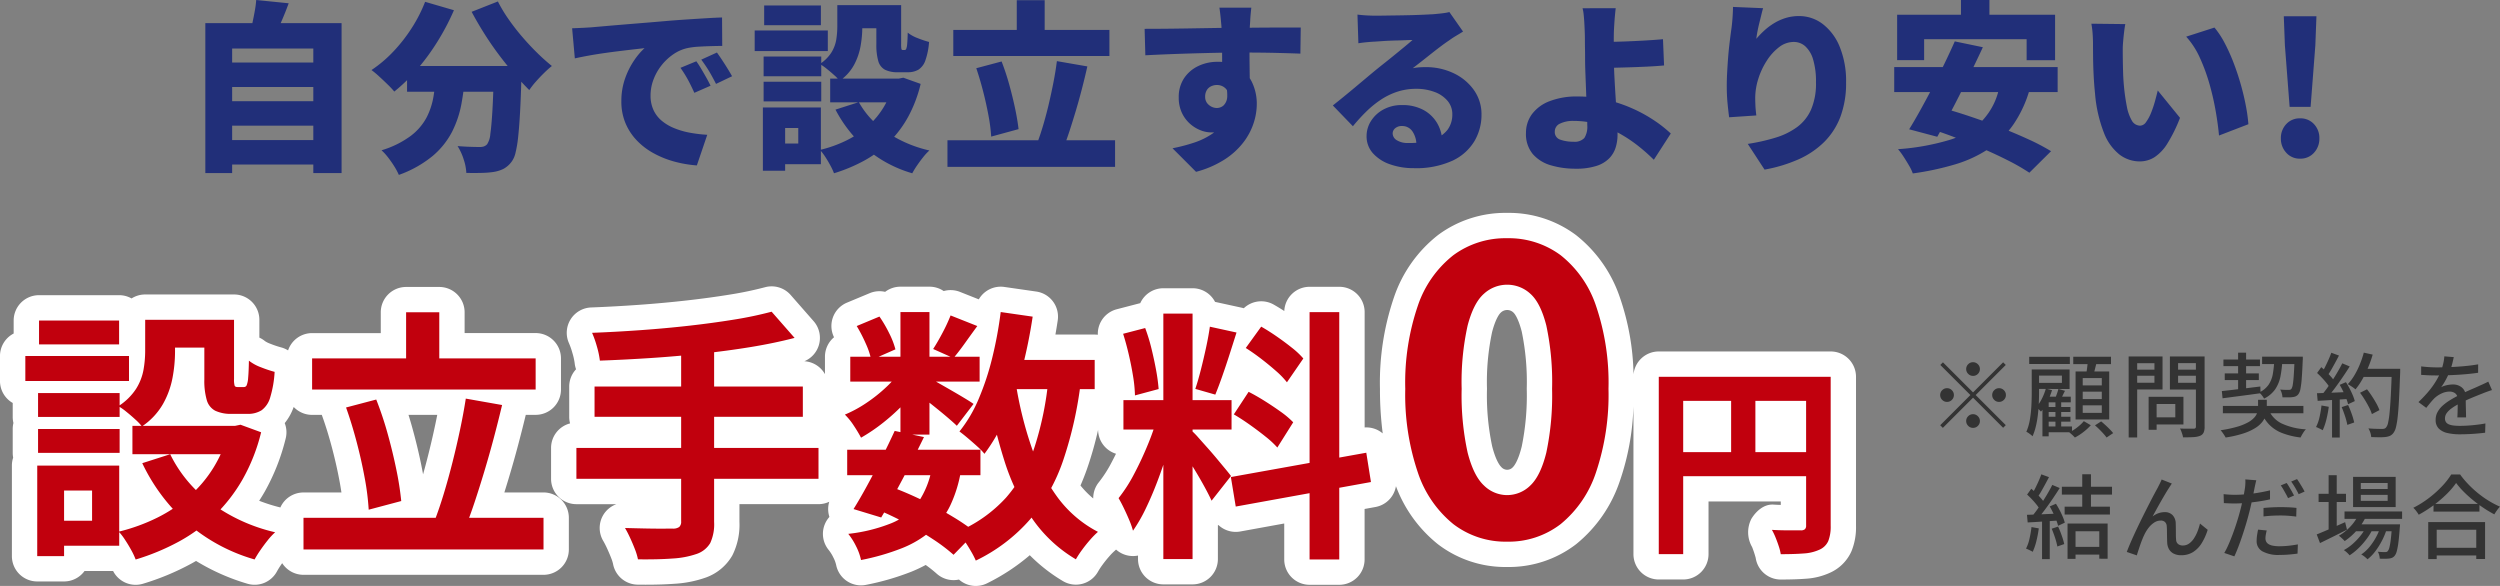 <svg xmlns="http://www.w3.org/2000/svg" width="493.462" height="115.655" viewBox="0 0 493.462 115.655"><rect x="0" y="0" width="493.462" height="115.655" fill="#808080" stroke="none"/><g transform="translate(7833.448 -826.184)"><path d="M9-10.62a1.3,1.3,0,0,1-.954-.4,1.3,1.3,0,0,1-.4-.954,1.3,1.3,0,0,1,.4-.954A1.3,1.3,0,0,1,9-13.32a1.3,1.3,0,0,1,.954.4,1.3,1.3,0,0,1,.4.954,1.3,1.3,0,0,1-.4.954A1.3,1.3,0,0,1,9-10.62ZM9-7.362l5.94-5.94.522.522L9.522-6.84,15.462-.9l-.522.522L9-6.318,3.042-.36,2.52-.882,8.478-6.84l-5.94-5.94L3.06-13.3ZM5.22-6.84a1.3,1.3,0,0,1-.4.954,1.3,1.3,0,0,1-.954.4,1.3,1.3,0,0,1-.954-.4,1.3,1.3,0,0,1-.4-.954,1.3,1.3,0,0,1,.4-.954,1.3,1.3,0,0,1,.954-.4,1.3,1.3,0,0,1,.954.4A1.3,1.3,0,0,1,5.22-6.84Zm7.56,0a1.3,1.3,0,0,1,.4-.954,1.3,1.3,0,0,1,.954-.4,1.3,1.3,0,0,1,.954.4,1.3,1.3,0,0,1,.4.954,1.3,1.3,0,0,1-.4.954,1.3,1.3,0,0,1-.954.4,1.3,1.3,0,0,1-.954-.4A1.3,1.3,0,0,1,12.78-6.84ZM9-3.06a1.3,1.3,0,0,1,.954.4,1.3,1.3,0,0,1,.4.954,1.3,1.3,0,0,1-.4.954A1.3,1.3,0,0,1,9-.36a1.3,1.3,0,0,1-.954-.4,1.3,1.3,0,0,1-.4-.954,1.3,1.3,0,0,1,.4-.954A1.3,1.3,0,0,1,9-3.06ZM23.384-4.476h4.844V-3.5H23.384Zm0,1.913h4.844v.976H23.384Zm-.02,1.929h5.168V.511H23.364Zm1.9-5.277H26.4V.079H25.267Zm-1.333-.611h4.36v1.114h-4.36V1.306H22.7V-5.44l.925-1.082Zm1.914-1.527,1.308.377q-.294.564-.559,1.121t-.508.962L25.1-5.938q.2-.444.42-1.055A9.8,9.8,0,0,0,25.849-8.049Zm-2.477-.056,1.225.3a14.751,14.751,0,0,1-.936,2.321,9.506,9.506,0,0,1-1.244,1.915q-.1-.114-.268-.282t-.35-.334a2.684,2.684,0,0,0-.32-.263,7.8,7.8,0,0,0,1.112-1.663A11.034,11.034,0,0,0,23.372-8.105Zm-3.283-6.286h8.026v1.419H20.089Zm1.188,2.5h6.785v3.851H21.277v-1.2h5.265v-1.439H21.277Zm-.691,0h1.447v4.661q0,.912-.05,2.014T21.8-2.954a19.263,19.263,0,0,1-.39,2.247A11.312,11.312,0,0,1,20.744,1.3,2.581,2.581,0,0,0,20.4.987q-.227-.179-.468-.343a2.254,2.254,0,0,0-.414-.232,10.222,10.222,0,0,0,.714-2.473,24.158,24.158,0,0,0,.287-2.7q.067-1.349.067-2.47Zm8.2-2.506h7.447v1.449H28.781Zm1.868,6.888v1.469h3.765V-7.505Zm0,2.7v1.484h3.765V-4.809Zm0-5.385v1.443h3.765v-1.443ZM29.239-11.5H35.88v9.486H29.239Zm2.418-2.141,1.776.209-.394,1.567q-.2.784-.374,1.36l-1.379-.257q.126-.616.232-1.43T31.658-13.643ZM30.864-1.686l1.38.806A10.561,10.561,0,0,1,30.779.465,10.476,10.476,0,0,1,29.1,1.548a5.655,5.655,0,0,0-.512-.519q-.327-.3-.588-.5a8.51,8.51,0,0,0,1.084-.635A10.209,10.209,0,0,0,30.1-.9,6.527,6.527,0,0,0,30.864-1.686Zm2.205.822,1.218-.774q.409.334.856.745t.851.822a8.777,8.777,0,0,1,.664.745l-1.3.87a7.808,7.808,0,0,0-.616-.759q-.384-.425-.825-.86T33.069-.863ZM44.4-6.489H50.53v5.46H44.4V-2.447h4.524V-5.07H44.4Zm-.744,0h1.581V.025H43.661Zm-3.12-5.358h4.785v1.2H40.54Zm8.325,0h4.856v1.2H48.865Zm4.126-2.61h1.72V-.633A2.914,2.914,0,0,1,54.516.561a1.307,1.307,0,0,1-.69.64,4.11,4.11,0,0,1-1.333.262q-.83.049-2.045.049a3.207,3.207,0,0,0-.125-.559q-.1-.316-.217-.635a3.658,3.658,0,0,0-.255-.551q.573.028,1.12.033t.971,0l.6,0a.515.515,0,0,0,.352-.108.476.476,0,0,0,.1-.343Zm-12.314,0h5.731v6.515H40.677V-9.271h4.13v-3.858h-4.13Zm13.221,0v1.318h-4.42v3.888H53.9v1.318H47.858v-6.524Zm-14.179,0H41.4V1.528H39.72ZM58.314-4.694H74.208v1.45H58.314Zm.109-9.161h7.214v1.308H58.424Zm7.635-.555h7.024v1.449H66.059Zm-7.375,3.3h6.727V-9.8H58.684Zm8.6,7.031a5.359,5.359,0,0,0,2.587,2.826A12.848,12.848,0,0,0,74.7-.077,3.02,3.02,0,0,0,74.308.4q-.2.292-.369.589t-.284.549a14.931,14.931,0,0,1-3.7-.9,7.166,7.166,0,0,1-2.573-1.722,8.454,8.454,0,0,1-1.678-2.754Zm5.2-10.336h1.611V-14a1.612,1.612,0,0,1-.018.266q-.088,2.219-.195,3.594a17.417,17.417,0,0,1-.259,2.094,2.5,2.5,0,0,1-.386,1.01,1.442,1.442,0,0,1-.505.432,2,2,0,0,1-.663.172,6.331,6.331,0,0,1-.862.05q-.534,0-1.13-.014a3.673,3.673,0,0,0-.14-.794,2.729,2.729,0,0,0-.313-.736q.533.052.983.061t.658.009a1.239,1.239,0,0,0,.338-.037.531.531,0,0,0,.244-.173,2.157,2.157,0,0,0,.264-.824q.114-.628.2-1.9t.168-3.344ZM58.108-7.624q.958-.1,2.2-.247t2.628-.317q1.387-.174,2.773-.339L65.747-7.2q-2.014.282-4,.54t-3.493.46ZM68.466-13.9h1.6a23.113,23.113,0,0,1-.376,3.323A6.985,6.985,0,0,1,68.655-8a5.763,5.763,0,0,1-2.214,1.865,3.509,3.509,0,0,0-.423-.644,3.374,3.374,0,0,0-.55-.566,4.686,4.686,0,0,0,1.88-1.547,5.613,5.613,0,0,0,.837-2.179A21.175,21.175,0,0,0,68.466-13.9Zm-7.145-1.3H62.9v7.546l-1.58.2Zm3.938,9.3h1.729v1.6a5.338,5.338,0,0,1-.174,1.327,3.975,3.975,0,0,1-.651,1.339,5.234,5.234,0,0,1-1.38,1.256A10.4,10.4,0,0,1,62.436.714a21.5,21.5,0,0,1-3.575.828,6.844,6.844,0,0,0-.445-.724,8.1,8.1,0,0,0-.542-.712,24.246,24.246,0,0,0,3.267-.692,10.451,10.451,0,0,0,2.138-.862,4.756,4.756,0,0,0,1.244-.958,2.8,2.8,0,0,0,.582-.986,3.171,3.171,0,0,0,.154-.948ZM85.386-7.287l1.375-.688q.5.628.983,1.363t.877,1.453a9.056,9.056,0,0,1,.6,1.294l-1.492.782a8.46,8.46,0,0,0-.548-1.3q-.373-.732-.838-1.495T85.386-7.287Zm.319-4.739h6.682v1.611H85.706Zm5.967,0h1.641v.519q0,.2-.01.31-.106,3.013-.216,5.11t-.257,3.451a15.708,15.708,0,0,1-.344,2.117A2.991,2.991,0,0,1,92.011.59a1.884,1.884,0,0,1-.7.616,3.152,3.152,0,0,1-.907.235,9.691,9.691,0,0,1-1.234.051q-.77-.007-1.578-.04A3.481,3.481,0,0,0,87.421.59a3.452,3.452,0,0,0-.386-.847q.883.072,1.629.089t1.082.017a1.46,1.46,0,0,0,.457-.06.736.736,0,0,0,.325-.232,2.134,2.134,0,0,0,.4-.96,16.472,16.472,0,0,0,.3-2.047q.132-1.319.237-3.349t.2-4.874ZM86.131-15.21l1.752.388a22.735,22.735,0,0,1-.911,2.577,21.487,21.487,0,0,1-1.165,2.361,13.908,13.908,0,0,1-1.314,1.922,5.056,5.056,0,0,0-.441-.342q-.276-.2-.572-.384t-.509-.3a10.069,10.069,0,0,0,1.3-1.74,15.785,15.785,0,0,0,1.067-2.145A19.42,19.42,0,0,0,86.131-15.21Zm-6.414.02,1.512.554q-.346.672-.739,1.395t-.775,1.389a12.927,12.927,0,0,1-.742,1.163l-1.16-.488a13.837,13.837,0,0,0,.691-1.238q.352-.7.676-1.435T79.717-15.19ZM81.883-13.1l1.467.615q-.644,1.02-1.412,2.148T80.391-8.163q-.78,1.045-1.474,1.817l-1.059-.546q.522-.6,1.074-1.377t1.094-1.613q.542-.84,1.021-1.672T81.883-13.1ZM76.91-11.192l.826-1.153q.492.412,1,.915t.937.992a5.711,5.711,0,0,1,.658.895l-.886,1.315a6.834,6.834,0,0,0-.646-.951q-.416-.527-.913-1.054T76.91-11.192Zm4.463,2.339,1.232-.53q.376.588.727,1.261T83.954-6.8a7.869,7.869,0,0,1,.395,1.155l-1.32.615A9.266,9.266,0,0,0,82.65-6.2q-.257-.66-.589-1.357T81.372-8.853ZM76.886-7.2q1.23-.036,2.949-.105t3.515-.151l-.01,1.371q-1.7.112-3.356.215t-2.961.176Zm4.879,2.742,1.266-.416q.382.818.72,1.783a13.447,13.447,0,0,1,.485,1.665l-1.359.477a13.249,13.249,0,0,0-.443-1.695Q82.118-3.629,81.765-4.457Zm-3.985-.322,1.437.259A21.332,21.332,0,0,1,78.74-2,11.686,11.686,0,0,1,78.018.109a3.711,3.711,0,0,0-.386-.217q-.241-.121-.5-.24A3.8,3.8,0,0,0,76.7-.526a7.925,7.925,0,0,0,.689-1.953A21.814,21.814,0,0,0,77.779-4.779Zm2.082-1.706h1.52V1.544h-1.52Zm24.026-7.84q-.106.518-.289,1.266a12.992,12.992,0,0,1-.556,1.685,15.764,15.764,0,0,1-.74,1.547,12.521,12.521,0,0,1-.9,1.439,3.265,3.265,0,0,1,.7-.293,5.8,5.8,0,0,1,.829-.182,5.45,5.45,0,0,1,.773-.062,2.715,2.715,0,0,1,1.813.617,2.214,2.214,0,0,1,.73,1.793q0,.354.005.879t.019,1.1q.014.578.028,1.13t.014.976h-1.721q.028-.336.042-.8t.023-.968q.009-.507.01-.973t0-.82a1.4,1.4,0,0,0-.477-1.175,1.792,1.792,0,0,0-1.113-.355,3.745,3.745,0,0,0-1.605.373,5.3,5.3,0,0,0-1.373.912,11.189,11.189,0,0,0-.785.866q-.4.483-.857,1.058L96.919-5.451a24.615,24.615,0,0,0,2.1-2.235,15.867,15.867,0,0,0,1.426-2.022,13.034,13.034,0,0,0,.9-1.828,11.279,11.279,0,0,0,.463-1.507,8.386,8.386,0,0,0,.215-1.436ZM97.456-12.5q.716.1,1.582.15t1.515.05q1.2,0,2.6-.058t2.833-.188q1.434-.13,2.718-.356l-.01,1.664q-.946.142-2.029.245t-2.2.166q-1.115.063-2.144.09t-1.869.027q-.376,0-.888-.009t-1.061-.041l-1.052-.06ZM111.43-7.823q-.251.074-.578.187T110.2-7.4q-.327.122-.6.235-.915.356-2.129.859t-2.5,1.173a11.535,11.535,0,0,0-1.49.9,4.26,4.26,0,0,0-.977.944,1.788,1.788,0,0,0-.349,1.062,1.239,1.239,0,0,0,.208.748,1.336,1.336,0,0,0,.6.443,3.544,3.544,0,0,0,.939.217,11.481,11.481,0,0,0,1.224.059q1.1,0,2.458-.125t2.551-.346L110.079.595q-.635.08-1.5.157T106.8.87q-.907.041-1.728.041a10.74,10.74,0,0,1-2.413-.249,3.512,3.512,0,0,1-1.713-.871,2.325,2.325,0,0,1-.633-1.738,3.172,3.172,0,0,1,.4-1.583,4.914,4.914,0,0,1,1.062-1.29,10.3,10.3,0,0,1,1.467-1.065q.8-.485,1.607-.889.852-.448,1.575-.774t1.364-.6q.641-.273,1.208-.538.459-.2.872-.394t.838-.406ZM30.554,8.8h1.722v7.064H30.554ZM28.518,23.122h6.176V24.66H28.518ZM26.532,11.26h9.9v1.55h-9.9Zm.547,3.932h8.94V16.75h-8.94Zm.574,3.327h7.914v6.944H33.918V20.049H29.231v5.445H27.653ZM22.477,8.81l1.512.554q-.346.672-.739,1.395t-.775,1.389a12.925,12.925,0,0,1-.742,1.163l-1.16-.488a13.838,13.838,0,0,0,.691-1.238q.352-.7.676-1.435T22.477,8.81ZM24.643,10.9l1.467.615q-.644,1.02-1.412,2.148t-1.547,2.173q-.78,1.045-1.474,1.817l-1.059-.546q.522-.6,1.074-1.377t1.094-1.613q.542-.84,1.021-1.672T24.643,10.9ZM19.67,12.808l.826-1.153q.492.412,1,.915t.937.992a5.711,5.711,0,0,1,.658.895l-.886,1.315a6.834,6.834,0,0,0-.646-.951q-.416-.527-.913-1.054T19.67,12.808Zm4.463,2.339,1.232-.53q.376.588.727,1.261t.622,1.319a7.869,7.869,0,0,1,.395,1.155l-1.32.615A9.266,9.266,0,0,0,25.41,17.8q-.257-.66-.589-1.357T24.132,15.147ZM19.646,16.8q1.23-.036,2.925-.105t3.476-.151l-.018,1.371q-1.676.112-3.317.219t-2.929.173Zm4.879,2.742,1.266-.416q.382.818.72,1.783A13.447,13.447,0,0,1,27,22.574l-1.359.477a13.25,13.25,0,0,0-.443-1.695Q24.878,20.371,24.525,19.543Zm-3.985-.322,1.437.259A21.331,21.331,0,0,1,21.5,22a11.686,11.686,0,0,1-.721,2.106,3.711,3.711,0,0,0-.386-.217q-.241-.121-.5-.24a3.8,3.8,0,0,0-.438-.178,7.925,7.925,0,0,0,.689-1.953A21.813,21.813,0,0,0,20.539,19.221Zm2.082-1.705h1.52v8.028h-1.52Zm25.62-6.882q-.12.164-.272.4t-.3.471q-.31.47-.723,1.166t-.865,1.488q-.452.792-.878,1.568t-.766,1.407a3.908,3.908,0,0,1,1.2-.663,3.85,3.85,0,0,1,1.2-.2,2.087,2.087,0,0,1,1.537.58,2.42,2.42,0,0,1,.632,1.678q.018.474.022,1.057t.009,1.146q.005.564.043.977a1.114,1.114,0,0,0,.425.883,1.518,1.518,0,0,0,.9.267,2.112,2.112,0,0,0,1.225-.377,3.634,3.634,0,0,0,.969-1.016,7.389,7.389,0,0,0,.717-1.407,11.952,11.952,0,0,0,.479-1.534l1.52,1.237a11.376,11.376,0,0,1-1.171,2.62,5.473,5.473,0,0,1-1.7,1.761,4.254,4.254,0,0,1-2.337.632,3.122,3.122,0,0,1-1.576-.352,2.193,2.193,0,0,1-.886-.895,2.861,2.861,0,0,1-.316-1.128q-.028-.516-.038-1.118t-.015-1.186q-.005-.584-.041-1.014a1.229,1.229,0,0,0-.336-.845,1.178,1.178,0,0,0-.865-.3,2.329,2.329,0,0,0-1.285.4,4.508,4.508,0,0,0-1.115,1.047,7.313,7.313,0,0,0-.834,1.368q-.194.4-.413.946t-.421,1.137q-.2.587-.37,1.108t-.269.867l-1.979-.68q.334-.908.844-2.072t1.117-2.45q.608-1.286,1.237-2.549t1.205-2.392q.576-1.129,1.028-1.974t.694-1.277q.164-.338.363-.725t.392-.862Zm16.67-.651q-.092.327-.194.8t-.158.746q-.126.633-.3,1.5t-.39,1.825q-.213.957-.455,1.859-.244.952-.581,2.071t-.72,2.258q-.383,1.139-.776,2.16T60.579,25l-1.989-.67a14.8,14.8,0,0,0,.843-1.672q.429-.982.846-2.105t.77-2.236q.353-1.113.605-2.057.172-.632.333-1.32t.3-1.342q.143-.654.241-1.214t.152-.936q.056-.433.073-.887a5.837,5.837,0,0,0-.011-.748Zm-4.251,2.868q1.043,0,2.217-.1t2.384-.3q1.211-.2,2.354-.477v1.776q-1.116.254-2.358.434t-2.438.279q-1.2.1-2.184.1-.623,0-1.13-.023t-1-.049l-.048-1.768q.667.072,1.174.1T60.661,12.852Zm5.674,2.6q.737-.074,1.618-.12t1.748-.046q.78,0,1.581.032t1.558.122l-.046,1.715q-.682-.09-1.464-.154t-1.6-.064q-.887,0-1.722.045t-1.675.145Zm.633,4.441q-.106.413-.178.822a4.315,4.315,0,0,0-.072.742,1.452,1.452,0,0,0,.121.588,1.228,1.228,0,0,0,.419.494,2.317,2.317,0,0,0,.847.342,6.517,6.517,0,0,0,1.4.125,17.5,17.5,0,0,0,1.8-.1q.918-.1,1.812-.267l-.068,1.822q-.742.1-1.638.18t-1.926.082a6.519,6.519,0,0,1-3.346-.7,2.254,2.254,0,0,1-1.162-2.047,7.68,7.68,0,0,1,.084-1.131q.084-.566.2-1.118ZM70.9,10.519q.234.316.5.763t.524.9q.255.454.433.81l-1.179.514q-.172-.37-.422-.819t-.509-.9A7.577,7.577,0,0,0,69.738,11Zm2.048-.769q.242.334.524.789t.546.9q.264.445.424.775l-1.169.514q-.286-.59-.694-1.289a12.918,12.918,0,0,0-.784-1.2Zm9.376,6.391H93.69V17.6H82.323Zm2.005,2.539h7.645v1.369H84.329Zm.79-2,1.472.376a10.908,10.908,0,0,1-1.825,2.8,12.7,12.7,0,0,1-2.408,2.129,3.828,3.828,0,0,0-.33-.348q-.213-.2-.435-.4a3.137,3.137,0,0,0-.395-.3,10,10,0,0,0,2.3-1.835A8.509,8.509,0,0,0,85.118,16.679Zm6.572,2h1.588l-.009.237a3.027,3.027,0,0,1-.037.4q-.124,1.811-.276,2.953a12.577,12.577,0,0,1-.332,1.76,2.249,2.249,0,0,1-.432.889,1.341,1.341,0,0,1-.509.375,2.424,2.424,0,0,1-.6.143q-.3.03-.777.036t-1.029-.02a3.287,3.287,0,0,0-.111-.7,2.273,2.273,0,0,0-.275-.664q.473.044.857.057t.572.013a1.116,1.116,0,0,0,.313-.037.456.456,0,0,0,.225-.163,1.711,1.711,0,0,0,.322-.715,12.077,12.077,0,0,0,.274-1.58q.128-1.043.242-2.729Zm-6.15-5.814v1.182h5.3V12.865Zm0-2.339V11.7h5.3V10.527ZM84.013,9.309h8.405v5.963H84.013Zm-6.807,3.344h5.408v1.619H77.206Zm1.981-3.67h1.6V20.108h-1.6ZM76.838,20.669q.694-.276,1.606-.664t1.942-.843l2.057-.911.368,1.48q-1.363.694-2.767,1.392T77.483,22.38ZM89.5,18.953l1.168.629a13.408,13.408,0,0,1-.924,2.266,14.525,14.525,0,0,1-1.328,2.128,8.423,8.423,0,0,1-1.554,1.608,4.952,4.952,0,0,0-.566-.512,4.556,4.556,0,0,0-.67-.445,7.437,7.437,0,0,0,1.619-1.478,11.773,11.773,0,0,0,1.346-2.016A12.023,12.023,0,0,0,89.5,18.953Zm-2.777.032,1.137.667a11.661,11.661,0,0,1-1.191,1.935,14.911,14.911,0,0,1-1.6,1.817A11.343,11.343,0,0,1,83.321,24.8a4.735,4.735,0,0,0-.513-.55,4.1,4.1,0,0,0-.619-.481,9.221,9.221,0,0,0,1.768-1.242,12.475,12.475,0,0,0,1.6-1.7A10.159,10.159,0,0,0,86.718,18.984Zm13.17-4.327h9.063v1.51H99.888Zm-.281,8.656H109.1v1.51H99.608Zm-.764-5.086h11.221v7.3h-1.742V19.746h-7.808v5.787H98.844Zm5.508-7.717a15.587,15.587,0,0,1-1.891,2.215A24.016,24.016,0,0,1,99.9,14.914a24.013,24.013,0,0,1-2.929,1.869,4.614,4.614,0,0,0-.287-.449q-.18-.253-.384-.5a4.229,4.229,0,0,0-.4-.418,19.176,19.176,0,0,0,3.023-1.887,21.434,21.434,0,0,0,2.614-2.329,14.237,14.237,0,0,0,1.85-2.361h1.754a17.972,17.972,0,0,0,1.643,1.959,21.134,21.134,0,0,0,1.941,1.777,19.32,19.32,0,0,0,2.121,1.493,17.627,17.627,0,0,0,2.165,1.124,6.232,6.232,0,0,0-.6.729q-.289.407-.523.79a24.641,24.641,0,0,1-2.126-1.273q-1.076-.717-2.081-1.539a23.973,23.973,0,0,1-1.862-1.688A15.285,15.285,0,0,1,104.352,10.511Z" transform="translate(-7453 911)" fill="#333"/><path d="M-204.354-18.468h18.828v4.824h-18.828Zm0,7.632h18.828v4.824h-18.828Zm0,7.668h18.828V1.656h-18.828Zm-3.564-23.076h26.892V3.348h-5.58V-21.24h-16.02V3.348h-5.292Zm10.044-4.572,6.408.648q-.684,1.872-1.44,3.6t-1.368,2.952l-4.824-.864q.288-.936.522-2.034t.432-2.214A20.8,20.8,0,0,0-197.874-30.816ZM-168.1-17.784h18.828v5.076H-168.1Zm17.136,0h5.508l-.018.414q-.018.414-.018.936a7.973,7.973,0,0,1-.036.846q-.108,4.032-.27,6.948t-.378,4.878A22.713,22.713,0,0,1-146.7-.63a4.667,4.667,0,0,1-.774,1.746,4.891,4.891,0,0,1-1.638,1.422,6.976,6.976,0,0,1-1.962.594,19.15,19.15,0,0,1-2.358.18q-1.422.036-2.97,0a9.877,9.877,0,0,0-.522-2.664A11.088,11.088,0,0,0-158.13-1.98q1.368.108,2.538.144t1.854.036a2.526,2.526,0,0,0,.792-.108,1.7,1.7,0,0,0,.648-.432,4.27,4.27,0,0,0,.63-2.016q.234-1.584.414-4.644t.288-7.848Zm-13.572-12.672,5.688,1.656a46.67,46.67,0,0,1-3.24,6.174,44,44,0,0,1-4.05,5.526,33.814,33.814,0,0,1-4.482,4.356,17.26,17.26,0,0,0-1.3-1.386q-.828-.81-1.692-1.6a17.365,17.365,0,0,0-1.512-1.26,24.931,24.931,0,0,0,4.248-3.582,31.012,31.012,0,0,0,3.654-4.644A28.808,28.808,0,0,0-164.538-30.456Zm14.364-.072a28.233,28.233,0,0,0,2.034,3.4,43.114,43.114,0,0,0,2.646,3.438q1.44,1.692,2.97,3.2a39.815,39.815,0,0,0,3.006,2.7,19.885,19.885,0,0,0-1.548,1.386q-.864.846-1.638,1.728a15.894,15.894,0,0,0-1.278,1.638q-1.512-1.512-3.06-3.312t-3.042-3.8q-1.494-2-2.826-4.122t-2.448-4.212Zm-12.168,14.256h5.724a53.474,53.474,0,0,1-.756,5.976,20.282,20.282,0,0,1-1.854,5.508,15.65,15.65,0,0,1-3.816,4.752,22.22,22.22,0,0,1-6.678,3.744,12.646,12.646,0,0,0-.882-1.656A21.108,21.108,0,0,0-171.828.288a10.5,10.5,0,0,0-1.314-1.44A18.637,18.637,0,0,0-167.364-4a11.144,11.144,0,0,0,3.114-3.618,14,14,0,0,0,1.368-4.158Q-162.522-13.968-162.342-16.272Zm26.82-8.964q1.08-.036,2.142-.09t1.566-.09q1.26-.108,2.9-.252t3.6-.306q1.962-.162,4.194-.342t4.716-.4q1.8-.144,3.726-.27t3.69-.234q1.764-.108,3.06-.144l.036,5.616q-.936,0-2.178.036t-2.484.108a14.9,14.9,0,0,0-2.25.288,7.933,7.933,0,0,0-2.754,1.224,10.508,10.508,0,0,0-2.322,2.178,10.455,10.455,0,0,0-1.584,2.808,8.87,8.87,0,0,0-.576,3.15,6.7,6.7,0,0,0,.558,2.808A6.063,6.063,0,0,0-117.9-7.038a9.183,9.183,0,0,0,2.43,1.476,15.386,15.386,0,0,0,3.078.918,26.783,26.783,0,0,0,3.546.432L-110.9,1.836a23.156,23.156,0,0,1-4.626-.81A18.513,18.513,0,0,1-119.61-.666a13.477,13.477,0,0,1-3.258-2.556,11.146,11.146,0,0,1-2.16-3.384A10.969,10.969,0,0,1-125.8-10.8a13.322,13.322,0,0,1,.738-4.536,15.379,15.379,0,0,1,1.8-3.582,13.542,13.542,0,0,1,2.034-2.394l-2.2.252q-1.26.144-2.736.324t-3.006.4q-1.53.216-3.024.486t-2.79.558Zm24.516,6.516q.468.648.99,1.53t1.008,1.746q.486.864.81,1.548l-3.2,1.4q-.72-1.584-1.3-2.646a23.149,23.149,0,0,0-1.44-2.286Zm4.068-1.728q.468.648,1.026,1.494t1.08,1.692q.522.846.882,1.494l-3.168,1.512q-.792-1.548-1.4-2.556t-1.512-2.232Zm23.76-9.36h4.932v4.392a21.42,21.42,0,0,1-.342,3.708,12.405,12.405,0,0,1-1.3,3.726,9.115,9.115,0,0,1-2.826,3.114A9.172,9.172,0,0,0-83.808-16q-.738-.666-1.512-1.278a9.276,9.276,0,0,0-1.314-.9A7.613,7.613,0,0,0-84.312-20.5a7.026,7.026,0,0,0,.936-2.538,16.459,16.459,0,0,0,.2-2.484Zm7.7,0h4.9v7.668a5.205,5.205,0,0,0,.054.99.251.251,0,0,0,.27.2h.4q.18,0,.288-.234a3.625,3.625,0,0,0,.18-.972q.072-.738.108-2.214a7.136,7.136,0,0,0,1.962,1.08,19.817,19.817,0,0,0,2.25.756,14.146,14.146,0,0,1-.72,3.618,3.55,3.55,0,0,1-1.35,1.836,4.093,4.093,0,0,1-2.178.522h-1.908a5.429,5.429,0,0,1-2.556-.5,2.775,2.775,0,0,1-1.314-1.71,11.424,11.424,0,0,1-.378-3.294ZM-78.93-10.656A17.1,17.1,0,0,0-73.476-4.77,24.8,24.8,0,0,0-65-1.116,10.3,10.3,0,0,0-66.222.2q-.648.81-1.224,1.656a16.064,16.064,0,0,0-.936,1.53,24.526,24.526,0,0,1-9-4.788A26.207,26.207,0,0,1-83.538-9.18Zm6.912-4.644h.972l.9-.18,3.42,1.224a26.246,26.246,0,0,1-2.466,6.5A21.879,21.879,0,0,1-72.918-2.79a22.075,22.075,0,0,1-4.9,3.654,31.612,31.612,0,0,1-6.012,2.52,12.1,12.1,0,0,0-.72-1.548Q-85.014.972-85.554.144A10.1,10.1,0,0,0-86.6-1.224,24.777,24.777,0,0,0-81.36-3.1a19.084,19.084,0,0,0,4.266-2.862,16.137,16.137,0,0,0,3.15-3.834,17.707,17.707,0,0,0,1.926-4.752Zm-12.564,0h14.616v4.68H-84.582Zm3.348-14.508h8.46v4.572h-8.46ZM-97.722-19.656h11.376v3.888H-97.722Zm.108-10.08h11.2v3.888h-11.2Zm-.108,15.048h11.376V-10.8H-97.722ZM-99.486-24.8H-85.05v4.068H-99.486Zm4.14,15.192h8.928v11.2h-8.928V-2.484h4.464v-3.06h-4.464Zm-2.52,0h4.392V2.88h-4.392Zm37.584-15.3h30.816v5.148H-60.282Zm-1.152,21.78H-28.35V2.124H-61.434Zm13.68-27.648h5.508v8.748h-5.508Zm7.92,12.024,6.012,1.044q-.5,2.232-1.08,4.464T-36.108-8.91q-.63,2.106-1.242,3.978t-1.224,3.384l-5.112-1.116q.612-1.62,1.188-3.582t1.08-4.1q.5-2.142.918-4.284T-39.834-18.756Zm-15.912,1.4,5-1.332a47.465,47.465,0,0,1,1.494,4.518q.666,2.394,1.152,4.68t.7,4.158l-5.4,1.476a34.427,34.427,0,0,0-.54-4.176q-.432-2.34-1.062-4.788T-55.746-17.352ZM-1.458-29.3q-.036.324-.108,1.062t-.108,1.458q-.036.72-.072,1.044-.036.72-.054,1.962t-.018,2.754q0,1.512.018,3.042t.036,2.862q.018,1.332.018,2.2l-5.472-1.584v-4.536q0-1.368-.018-2.682T-7.29-24.1q-.036-1.062-.072-1.6-.108-1.3-.216-2.25t-.18-1.35Zm-21.06,4.176q1.692,0,3.78-.018t4.32-.054l4.356-.072q2.124-.036,3.906-.054t2.97-.018q1.224,0,2.862-.018t3.312-.018H8.3l-.072,5.148q-1.764-.072-4.68-.144t-6.912-.072q-2.52,0-5.04.054t-4.95.126q-2.43.072-4.7.162t-4.32.2ZM-2.682-14.364A17.123,17.123,0,0,1-3.4-8.982,6.35,6.35,0,0,1-5.6-5.76,6.3,6.3,0,0,1-9.414-4.68,5.8,5.8,0,0,1-11.5-5.112a6.869,6.869,0,0,1-2.088-1.3,6.637,6.637,0,0,1-1.584-2.16,7.012,7.012,0,0,1-.612-3.024,6.625,6.625,0,0,1,1.044-3.762,6.9,6.9,0,0,1,2.79-2.412,8.675,8.675,0,0,1,3.834-.846A7.578,7.578,0,0,1-3.87-17.478a7.175,7.175,0,0,1,2.61,3.024,9.883,9.883,0,0,1,.882,4.23A12.245,12.245,0,0,1-.99-6.552a12.746,12.746,0,0,1-2,3.8A14.664,14.664,0,0,1-6.678.63,19.768,19.768,0,0,1-12.366,3.1L-17.01-1.548a34.877,34.877,0,0,0,4.212-1.1A14.328,14.328,0,0,0-9.2-4.392,7.918,7.918,0,0,0-6.7-7.128a8.37,8.37,0,0,0,.918-4.1A2.828,2.828,0,0,0-6.5-13.32a2.4,2.4,0,0,0-1.764-.72,2.7,2.7,0,0,0-1.08.234,1.985,1.985,0,0,0-.882.756,2.422,2.422,0,0,0-.342,1.35,1.982,1.982,0,0,0,.72,1.584A2.392,2.392,0,0,0-8.262-9.5,2.026,2.026,0,0,0-6.948-9.99a2.552,2.552,0,0,0,.738-1.746,8.623,8.623,0,0,0-.612-3.492ZM19.494-27.936q.828.108,1.8.162t1.872.054q.576,0,1.692-.018t2.5-.036q1.386-.018,2.772-.054t2.52-.09q1.134-.054,1.782-.09,1.3-.108,2.07-.216a8.345,8.345,0,0,0,1.134-.216l2.7,3.852q-.684.432-1.386.846a16.272,16.272,0,0,0-1.386.918q-.756.5-1.692,1.206t-1.908,1.476q-.972.774-1.89,1.494t-1.674,1.3a9.8,9.8,0,0,1,1.3-.18q.576-.036,1.224-.036a12.569,12.569,0,0,1,5.6,1.224,10.243,10.243,0,0,1,3.978,3.33,8.227,8.227,0,0,1,1.476,4.842,10.2,10.2,0,0,1-1.4,5.22A9.948,9.948,0,0,1,38.214.918a17.266,17.266,0,0,1-7.632,1.458,13.759,13.759,0,0,1-4.644-.756A7.993,7.993,0,0,1,22.554-.558a4.956,4.956,0,0,1-1.26-3.4,5.522,5.522,0,0,1,.882-2.988,6.537,6.537,0,0,1,2.466-2.268,7.471,7.471,0,0,1,3.636-.864,8.632,8.632,0,0,1,4.284.99A6.955,6.955,0,0,1,35.28-6.408a7.491,7.491,0,0,1,.954,3.744l-5.112.612a4.694,4.694,0,0,0-.774-2.826A2.4,2.4,0,0,0,28.314-5.94a1.966,1.966,0,0,0-1.386.45,1.333,1.333,0,0,0-.486.99,1.594,1.594,0,0,0,.828,1.368,3.967,3.967,0,0,0,2.2.54,15.2,15.2,0,0,0,4.968-.684A5.731,5.731,0,0,0,37.3-5.238a5.016,5.016,0,0,0,.918-3.006,4.034,4.034,0,0,0-.954-2.682,6.093,6.093,0,0,0-2.574-1.746,10.117,10.117,0,0,0-3.6-.612,11.828,11.828,0,0,0-3.69.558,13.506,13.506,0,0,0-3.222,1.548,19.349,19.349,0,0,0-2.9,2.34A35.244,35.244,0,0,0,18.594-5.9l-3.96-4.1q.864-.684,2.016-1.62t2.376-1.962l2.34-1.962q1.116-.936,1.908-1.584.756-.612,1.71-1.368t1.944-1.566l1.89-1.548q.9-.738,1.548-1.314-.54,0-1.278.036t-1.566.054q-.828.018-1.674.054t-1.6.09q-.756.054-1.332.09-.792.036-1.692.126t-1.548.2ZM70.47-29.2q-.072.576-.144,1.35t-.126,1.6q-.054.828-.09,1.62-.036,1.332-.018,2.7t.018,2.736q0,1.512.108,3.6t.252,4.3q.144,2.214.252,4.1t.108,3.006a8.4,8.4,0,0,1-.36,2.448A5.359,5.359,0,0,1,69.21.414a6.141,6.141,0,0,1-2.52,1.512,12.923,12.923,0,0,1-4.14.558,16.934,16.934,0,0,1-4.86-.666A7.447,7.447,0,0,1,54.108-.4a6.132,6.132,0,0,1-1.35-4.176A6.181,6.181,0,0,1,53.91-8.244a7.731,7.731,0,0,1,3.438-2.574,14.767,14.767,0,0,1,5.67-.954,24.212,24.212,0,0,1,5.634.648,28.851,28.851,0,0,1,5.094,1.71,28.58,28.58,0,0,1,4.3,2.358,25.432,25.432,0,0,1,3.294,2.592L77.994.72A36.225,36.225,0,0,0,74.97-1.962a27.72,27.72,0,0,0-3.708-2.484,21.053,21.053,0,0,0-4.3-1.818,16.551,16.551,0,0,0-4.77-.684,5.829,5.829,0,0,0-2.736.54A1.686,1.686,0,0,0,58.446-4.86a1.566,1.566,0,0,0,1.1,1.62,7.584,7.584,0,0,0,2.574.4,2.615,2.615,0,0,0,2.16-.738,4.149,4.149,0,0,0,.576-2.5q0-.9-.072-2.574t-.144-3.654q-.072-1.98-.144-3.816t-.072-3.06q0-1.116-.018-2.052t-.018-1.782q0-.846-.036-1.6-.036-1.044-.09-1.89t-.126-1.512a7.048,7.048,0,0,0-.216-1.17Zm-3.276,6.66q.72,0,2.2-.018t3.294-.09q1.818-.072,3.69-.18t3.42-.252l.216,5.184q-1.548.144-3.456.234t-3.744.144q-1.836.054-3.33.09t-2.25.036ZM99.558-29.2q-.144.468-.324,1.224t-.4,1.62q-.216.864-.378,1.71t-.234,1.494A17.086,17.086,0,0,1,99.81-24.8a12.389,12.389,0,0,1,1.926-1.44,10.079,10.079,0,0,1,2.286-1.026,8.862,8.862,0,0,1,2.628-.378,7.627,7.627,0,0,1,4.7,1.584,10.716,10.716,0,0,1,3.348,4.518,17.9,17.9,0,0,1,1.242,7,18.872,18.872,0,0,1-1.116,6.768,13.987,13.987,0,0,1-3.222,5,17.008,17.008,0,0,1-5.076,3.42,29.25,29.25,0,0,1-6.678,2.016L96.534-2.412a38.189,38.189,0,0,0,5.508-1.242,14.032,14.032,0,0,0,4.266-2.106,8.657,8.657,0,0,0,2.736-3.456A13.025,13.025,0,0,0,110-14.544a15.2,15.2,0,0,0-.558-4.5,5.669,5.669,0,0,0-1.548-2.628,3.373,3.373,0,0,0-2.286-.864,4.723,4.723,0,0,0-2.916,1.044,10.427,10.427,0,0,0-2.43,2.7A14.537,14.537,0,0,0,98.6-15.21a12.619,12.619,0,0,0-.594,3.726q0,.576.036,1.422t.18,2.034l-5.364.36q-.144-1.044-.306-2.682t-.162-3.474q0-1.26.072-2.628t.18-2.808q.108-1.44.288-2.97t.4-3.078q.144-1.152.216-2.286t.072-1.854Zm39.06-1.62h5.616v6.984h-5.616Zm-12.6,2.916h31.176v8.964h-5.616v-4.14H131.346v4.14h-5.328Zm11.376,5.256,5.544,1.152q-1.044,2.268-2.214,4.644t-2.358,4.734q-1.188,2.358-2.322,4.464t-2.106,3.834l-5.544-1.476q1.044-1.692,2.214-3.8t2.376-4.428q1.206-2.322,2.34-4.662T137.394-22.644Zm8.856,8.676,5.94.756a23.766,23.766,0,0,1-3.258,7.02,18.566,18.566,0,0,1-4.9,4.788,24.832,24.832,0,0,1-6.588,3.042,55.023,55.023,0,0,1-8.334,1.782,8.69,8.69,0,0,0-.738-1.548q-.522-.9-1.1-1.782a13.177,13.177,0,0,0-1.08-1.458,46.3,46.3,0,0,0,9.954-1.764,15.7,15.7,0,0,0,6.7-3.888A13.377,13.377,0,0,0,146.25-13.968Zm-20.808-3.6H157.7v4.932H125.442ZM131.418-5.76,135.306-9.4q2.484.684,5.364,1.656t5.778,2.106q2.9,1.134,5.49,2.322A41.863,41.863,0,0,1,156.4-.972l-4.284,4.248A39.856,39.856,0,0,0,148.032.918q-2.43-1.242-5.274-2.466T136.98-3.87Q134.046-4.968,131.418-5.76Zm39.636-20.3q-.144.756-.252,1.692t-.18,1.8q-.072.864-.072,1.4,0,1.188.018,2.376t.054,2.358q.036,1.17.144,2.394a41,41,0,0,0,.576,4.158,8.759,8.759,0,0,0,.99,2.844,1.9,1.9,0,0,0,1.674,1.026,1.486,1.486,0,0,0,1.152-.72,8.133,8.133,0,0,0,.99-1.836,20.764,20.764,0,0,0,.774-2.3q.324-1.188.54-2.088l4.392,5.4A29.648,29.648,0,0,1,179.37-2.5,8.66,8.66,0,0,1,176.814.216a5.417,5.417,0,0,1-2.916.828A6.593,6.593,0,0,1,169.956-.27a10.009,10.009,0,0,1-3.1-4.284,27.4,27.4,0,0,1-1.782-7.866q-.18-1.728-.27-3.564t-.108-3.492q-.018-1.656-.018-2.772,0-.828-.072-1.89a16.5,16.5,0,0,0-.252-2Zm17.6.684a16.9,16.9,0,0,1,2.016,3.06,35.472,35.472,0,0,1,1.782,3.96q.81,2.124,1.422,4.3t.99,4.194a31.541,31.541,0,0,1,.486,3.564l-5.8,2.232q-.18-2.052-.63-4.68A52.909,52.909,0,0,0,187.7-14.13a36.13,36.13,0,0,0-1.908-5.238,16.018,16.018,0,0,0-2.718-4.212ZM203.49-9.72l-.936-12.168-.216-5.724h6.444l-.216,5.724L207.63-9.72ZM205.542.5a3.506,3.506,0,0,1-2.718-1.17,4.056,4.056,0,0,1-1.062-2.826,3.975,3.975,0,0,1,1.062-2.826,3.559,3.559,0,0,1,2.718-1.134A3.6,3.6,0,0,1,208.3-6.318a3.975,3.975,0,0,1,1.062,2.826A4.056,4.056,0,0,1,208.3-.666,3.547,3.547,0,0,1,205.542.5Z" transform="translate(-7585 857)" fill="#212f79"/><path d="M25.21-42.69H31.1v6.344a28.14,28.14,0,0,1-.5,5.128A16.812,16.812,0,0,1,28.7-26.037a13.317,13.317,0,0,1-4.134,4.39,10.488,10.488,0,0,0-1.3-1.369q-.871-.8-1.79-1.537a10.845,10.845,0,0,0-1.561-1.089,11.611,11.611,0,0,0,3.5-3.428,10.571,10.571,0,0,0,1.46-3.74,21.348,21.348,0,0,0,.332-3.656Zm11.677,0h5.86V-31a4.279,4.279,0,0,0,.118,1.31q.118.269.544.269h1.315a.566.566,0,0,0,.514-.349,4.738,4.738,0,0,0,.294-1.473q.11-1.123.15-3.381a8.788,8.788,0,0,0,2.371,1.3,24.433,24.433,0,0,0,2.706.909,21.538,21.538,0,0,1-.874,5.043,4.753,4.753,0,0,1-1.693,2.532,5,5,0,0,1-2.814.714H42.3a7.189,7.189,0,0,1-3.257-.614,3.416,3.416,0,0,1-1.675-2.1,13.671,13.671,0,0,1-.483-4.077ZM30.145-16.158A26.049,26.049,0,0,0,38.178-6.57,34.317,34.317,0,0,0,50.864-.754,12.566,12.566,0,0,0,49.4.818q-.776.97-1.465,1.974a20.241,20.241,0,0,0-1.129,1.821A35.047,35.047,0,0,1,33.52-2.565a36.787,36.787,0,0,1-8.886-11.827Zm11.631-5.6h1.176l1.071-.225,4.071,1.493a36.374,36.374,0,0,1-3.653,9.283A31.874,31.874,0,0,1,38.933-4.1a32.786,32.786,0,0,1-7.106,5.2,45.137,45.137,0,0,1-8.5,3.525,13.329,13.329,0,0,0-.863-1.847Q21.9,1.747,21.247.757A12.079,12.079,0,0,0,20-.876a36.7,36.7,0,0,0,7.571-2.749A29.394,29.394,0,0,0,33.93-7.874a24.944,24.944,0,0,0,4.83-5.75,26.471,26.471,0,0,0,3.016-7.2Zm-19.086,0H44.215v5.6H22.691Zm4.87-20.933H40.067v5.484H27.561ZM4.065-28.232h16.1v4.713H4.065Zm.191-14.319H20.061v4.713H4.256ZM4.065-21.136h16.1v4.712H4.065ZM1.552-35.542H22.015v4.926H1.552ZM6.926-13.918H20.084V1.9H6.926V-3.027h7.8V-8.992h-7.8Zm-3.023,0H9.2V3.954H3.9ZM58.157-35.069H102.28v6.143H58.157Zm-1.7,31.46h47.377V2.645H56.458ZM76.711-44.174h6.549v12.533H76.711ZM88.493-27.138l7.163,1.267q-.763,3.213-1.646,6.534t-1.845,6.517q-.962,3.2-1.909,6.055T88.381-1.618l-6.069-1.36q.93-2.4,1.83-5.362t1.72-6.208q.819-3.243,1.5-6.463T88.493-27.138ZM64.858-25.384l5.958-1.57a68,68,0,0,1,2.266,6.795q1,3.6,1.7,7.029a59.547,59.547,0,0,1,.969,6.212L69.327-5.21a49.878,49.878,0,0,0-.78-6.22q-.635-3.489-1.6-7.15T64.858-25.384Zm84-18.906,4.534,5.171q-3.989,1.04-8.706,1.811T134.919-36q-5.047.537-10.123.867t-9.837.5a17.317,17.317,0,0,0-.6-2.832,19.852,19.852,0,0,0-.938-2.657q4.7-.179,9.605-.529t9.613-.881q4.706-.531,8.86-1.21A74.255,74.255,0,0,0,148.854-44.29ZM113.907-29.516h41.113v5.97H113.907Zm-3.582,12.11h47.786v6.1H110.325ZM131-36.936h6.508V-2.793a8.861,8.861,0,0,1-.769,4.172,4.964,4.964,0,0,1-2.661,2.136,17.513,17.513,0,0,1-4.742.909q-2.879.215-6.859.163a11.836,11.836,0,0,0-.607-2.015q-.434-1.118-.95-2.235t-1-1.934q1.957.052,3.884.093t3.432.035q1.506-.006,2.118-.006A2.042,2.042,0,0,0,130.62-1.8,1.365,1.365,0,0,0,131-2.9Zm32.775,19.885h26.3v5.037h-26.3Zm.609-18.357h25.529v4.915H164.383Zm8.767,14.646,5.779,1.216q-1.3,2.676-2.789,5.559T173.2-8.442q-1.448,2.661-2.713,4.769l-5.461-1.661q1.255-2.005,2.7-4.66T170.6-15.48Q172.028-18.311,173.149-20.762Zm7.365,7.2,5.738.509a26.009,26.009,0,0,1-2.144,7.028,15.684,15.684,0,0,1-3.8,4.992A20.336,20.336,0,0,1,174.55,2.4a45.844,45.844,0,0,1-8.044,2.325,11.051,11.051,0,0,0-1-2.765,12.811,12.811,0,0,0-1.519-2.4,32.2,32.2,0,0,0,8.545-2.117,12.271,12.271,0,0,0,5.256-4.107A17.433,17.433,0,0,0,180.514-13.564Zm3.671-29.989,5.269,2.09q-1.272,1.739-2.48,3.431t-2.23,2.894l-4.006-1.794q.89-1.364,1.88-3.247A32.843,32.843,0,0,0,184.185-43.552Zm-9.9-.674h5.727v24.187h-5.727Zm-8.631,2.763,4.487-1.87a25.9,25.9,0,0,1,1.926,3.3,16,16,0,0,1,1.227,3.171l-4.77,2.1a15.116,15.116,0,0,0-1.085-3.244A30.239,30.239,0,0,0,165.655-41.463Zm8.794,8.5,4.035,2.45a27.445,27.445,0,0,1-3.267,4.144,40.006,40.006,0,0,1-4.241,3.9,34.646,34.646,0,0,1-4.469,3.044,27.389,27.389,0,0,0-1.421-2.365,12.674,12.674,0,0,0-1.768-2.191,24.625,24.625,0,0,0,4.234-2.295,30.04,30.04,0,0,0,3.957-3.155A17.7,17.7,0,0,0,174.449-32.964Zm5.049,1.512q.717.335,2,1.068t2.77,1.588q1.482.854,2.7,1.588t1.747,1.12l-3.3,4.313q-.717-.693-1.86-1.667t-2.446-2.016q-1.3-1.042-2.5-1.99t-2.063-1.537Zm14.011-3.322h19.117v5.766H193.508Zm.568-9.452,6.306.909a99.593,99.593,0,0,1-2.108,10.36,64.253,64.253,0,0,1-3.144,9.265,35.6,35.6,0,0,1-4.265,7.453,12.028,12.028,0,0,0-1.378-1.428q-.909-.825-1.885-1.651t-1.67-1.335a26.884,26.884,0,0,0,3.789-6.416,52.612,52.612,0,0,0,2.68-8.109A78.791,78.791,0,0,0,194.076-44.226Zm9.442,13,6.387.584a76.733,76.733,0,0,1-3.486,15.654A36.258,36.258,0,0,1,199.9-3.332,33.423,33.423,0,0,1,189.16,4.839a16.526,16.526,0,0,0-.935-1.821Q187.6,1.932,186.882.867a12.915,12.915,0,0,0-1.329-1.708,27.291,27.291,0,0,0,9.594-6.768,28.585,28.585,0,0,0,5.636-10.04A62.991,62.991,0,0,0,203.518-31.23Zm-6.465,1.074a73.743,73.743,0,0,0,3.023,12.344,37.058,37.058,0,0,0,5.2,10.127,23.19,23.19,0,0,0,7.993,6.844A16.467,16.467,0,0,0,211.736.719q-.843.959-1.592,1.984a18.863,18.863,0,0,0-1.23,1.881,27.412,27.412,0,0,1-8.639-8.065,43.289,43.289,0,0,1-5.5-11.476,102.718,102.718,0,0,1-3.385-14.289ZM169.609-5.289l3.335-4.244q3.05,1.156,6.1,2.667t5.671,3.106a42.8,42.8,0,0,1,4.39,3.01l-4.337,4.441A34.5,34.5,0,0,0,180.694.609q-2.449-1.615-5.309-3.152A63.443,63.443,0,0,0,169.609-5.289Zm56.569-38.63h5.767V4.532h-5.767ZM218.3-26.842h21.342v5.808H218.3Zm6.783,3.081,3.439,1.7q-.648,2.623-1.542,5.515t-1.972,5.735q-1.077,2.843-2.293,5.362a31.345,31.345,0,0,1-2.527,4.387,16.956,16.956,0,0,0-.758-2.14q-.492-1.161-1.044-2.308t-1.045-1.98a29.431,29.431,0,0,0,3.067-4.765q1.5-2.836,2.742-5.875A47.465,47.465,0,0,0,225.082-23.761Zm6.77,3.037a15.285,15.285,0,0,1,1.248,1.29q.791.892,1.77,1.988t1.912,2.219l1.678,2.02q.745.9,1.069,1.348L235.7-6.988q-.509-1.11-1.346-2.649t-1.821-3.17q-.984-1.631-1.914-3.087T229-18.281ZM218.239-39.932l4.353-1.134A34.974,34.974,0,0,1,223.837-37q.534,2.185.912,4.245a35.959,35.959,0,0,1,.5,3.731l-4.672,1.256a27.57,27.57,0,0,0-.372-3.771q-.338-2.1-.851-4.305T218.239-39.932Zm17.121-1.4,5.263,1.151q-.665,2.1-1.384,4.346T237.8-31.542q-.719,2.051-1.366,3.618l-3.943-1.129q.554-1.658,1.105-3.829t1.03-4.4Q235.107-39.506,235.36-41.333ZM255.042-44.2h5.86V4.613h-5.86ZM239.508-11.655l26.728-4.8.921,5.785L240.469-5.829Zm2.941-25.473,3.045-4.215q1.479.843,3.065,1.941t3,2.227a15.907,15.907,0,0,1,2.251,2.118l-3.237,4.7a16.36,16.36,0,0,0-2.149-2.225q-1.358-1.2-2.929-2.407T242.449-37.127Zm-2.356,13.1,2.919-4.447q1.531.78,3.2,1.829t3.172,2.129a17.122,17.122,0,0,1,2.427,2.057l-3.132,4.98a18.335,18.335,0,0,0-2.311-2.144q-1.456-1.167-3.1-2.335T240.093-24.023ZM294.026,1.1a16.933,16.933,0,0,1-10.614-3.471,22.072,22.072,0,0,1-7-10.187,47.934,47.934,0,0,1-2.482-16.512,46.973,46.973,0,0,1,2.482-16.4,21.349,21.349,0,0,1,7-9.964,17.307,17.307,0,0,1,10.614-3.36,17.172,17.172,0,0,1,10.582,3.36,21.4,21.4,0,0,1,6.964,9.964,47.136,47.136,0,0,1,2.472,16.4,48.1,48.1,0,0,1-2.472,16.512,22.124,22.124,0,0,1-6.964,10.187A16.8,16.8,0,0,1,294.026,1.1Zm0-9.193a6.51,6.51,0,0,0,4.592-1.894q2.011-1.894,3.151-6.481a54.647,54.647,0,0,0,1.141-12.6,53.249,53.249,0,0,0-1.141-12.509q-1.141-4.476-3.151-6.259a6.725,6.725,0,0,0-4.592-1.783,6.764,6.764,0,0,0-4.562,1.783q-2.042,1.783-3.222,6.259a51.508,51.508,0,0,0-1.181,12.509,52.858,52.858,0,0,0,1.181,12.6q1.181,4.587,3.222,6.481A6.548,6.548,0,0,0,294.026-8.09Zm29.943-23.353h31.382v4.757H328.788V3.566h-4.819Zm29.079,0H357.9v29.4A7.8,7.8,0,0,1,357.423.98a3.388,3.388,0,0,1-1.744,1.705,8.6,8.6,0,0,1-3.087.742q-1.858.145-4.547.145a9.636,9.636,0,0,0-.39-1.566q-.287-.875-.637-1.735a12.04,12.04,0,0,0-.719-1.5q1.163.071,2.332.087t2.093.011l1.293,0a1.182,1.182,0,0,0,.8-.229.978.978,0,0,0,.236-.74ZM326.583-16.576H355.4v4.748H326.583Zm11.667-12.283h4.788v14.653h-4.788Z" transform="translate(-7830 932)" fill="#fff"/><path d="M294.026-63.795A22.14,22.14,0,0,1,307.6-59.439a26.371,26.371,0,0,1,8.651,12.215,49.134,49.134,0,0,1,2.737,15.294,5,5,0,0,1,4.977-4.513H357.9a5,5,0,0,1,5,5v29.4a12.491,12.491,0,0,1-.888,5.014,8.371,8.371,0,0,1-4.176,4.23,13.345,13.345,0,0,1-4.854,1.215q-2.017.157-4.935.16A5,5,0,0,1,343.1,4.305a19.357,19.357,0,0,0-.712-2.151,5.828,5.828,0,0,1-.135-5.571c.968-1.568,2.514-2.912,4.353-2.8q.72.044,1.443.064v-.676h-14.26V3.566a5,5,0,0,1-5,5h-4.819a5,5,0,0,1-5-5V-25.641a49.591,49.591,0,0,1-2.7,14.812,27.106,27.106,0,0,1-8.6,12.416A21.764,21.764,0,0,1,294.026,6.1a21.9,21.9,0,0,1-13.658-4.5,26.547,26.547,0,0,1-8.277-11.451,5,5,0,0,1-4.044,4.109l-2.146.389V4.613a5,5,0,0,1-5,5h-5.86a5,5,0,0,1-5-5v-7.1L241.361-.909a5,5,0,0,1-3.772-.833,5,5,0,0,1-.532-.433l-.112.03V4.532a5,5,0,0,1-5,5h-5.767a5,5,0,0,1-5-5V3.841a4.992,4.992,0,0,1-1.853.024,5,5,0,0,1-2.481-1.207q-.142.145-.3.279a11.5,11.5,0,0,0-1.056,1.083q-.7.791-1.313,1.636a13.9,13.9,0,0,0-.9,1.375,5,5,0,0,1-6.921,1.849,32.78,32.78,0,0,1-6.539-5.106,40.493,40.493,0,0,1-8.423,5.541,5,5,0,0,1-5.553-.737,5,5,0,0,1-4.414-1.171A24.86,24.86,0,0,0,179.273,5.7a28.8,28.8,0,0,1-2.842,1.335A51.015,51.015,0,0,1,167.5,9.623a5,5,0,0,1-5.9-3.906,6.169,6.169,0,0,0-.562-1.505,7.862,7.862,0,0,0-.905-1.462,5,5,0,0,1-.8-5.024,5,5,0,0,1,.933-1.51,5,5,0,0,1-.033-2.993,4.982,4.982,0,0,1-2.126.473h-15.6v3.51A13.445,13.445,0,0,1,141.112,3.8a9.834,9.834,0,0,1-5.2,4.365,22.222,22.222,0,0,1-6.206,1.245q-2.478.185-5.719.186l-1.577-.011a5,5,0,0,1-4.844-4.053,6.87,6.87,0,0,0-.358-1.151q-.379-.976-.83-1.952c-.265-.575-.519-1.074-.766-1.494a5,5,0,0,1,0-5.075A5,5,0,0,1,118.23-6.3h-7.905a5,5,0,0,1-5-5v-6.1a5,5,0,0,1,3.752-4.843,5.005,5.005,0,0,1-.17-1.3v-5.97a4.983,4.983,0,0,1,1.351-3.418,5.007,5.007,0,0,1-.268-1.153,12.357,12.357,0,0,0-.437-2,14.915,14.915,0,0,0-.685-1.972,5,5,0,0,1,.3-4.7,5,5,0,0,1,4.065-2.371q4.617-.176,9.44-.52,4.8-.342,9.408-.862,4.576-.517,8.615-1.176a69.288,69.288,0,0,0,6.857-1.436,5,5,0,0,1,5.065,1.53l4.534,5.171a5,5,0,0,1,1.02,4.764,5,5,0,0,1-2.848,3.144,5,5,0,0,1,4.063,2.548v-3.448a4.99,4.99,0,0,1,1.792-3.835,5,5,0,0,1-.273-3.77,5,5,0,0,1,2.83-3.064l4.487-1.87a4.989,4.989,0,0,1,3.041-.258,4.978,4.978,0,0,1,3.026-1.019h5.727a4.977,4.977,0,0,1,2.809.863,5,5,0,0,1,3.207.163l3.718,1.474a5,5,0,0,1,1.3-1.478,5,5,0,0,1,3.743-.971l6.306.909a5,5,0,0,1,3.3,1.965,5,5,0,0,1,.932,3.725q-.212,1.412-.457,2.8h7.755a5.049,5.049,0,0,1,.618.038,5,5,0,0,1,.613-2.6,5,5,0,0,1,3.123-2.433l4.353-1.134q.142-.037.284-.065a5,5,0,0,1,4.561-2.949h5.767a5,5,0,0,1,4.436,2.691l.048.01,5.263,1.151q.184.04.363.094a5,5,0,0,1,5.917-.714q1.015.579,2.075,1.264a5,5,0,0,1,5-4.782h5.86a5,5,0,0,1,5,5v22.765a5,5,0,0,1,3.23.913q.176.125.339.264a67.292,67.292,0,0,1-.545-8.807,52.078,52.078,0,0,1,2.8-18.161,26.326,26.326,0,0,1,8.7-12.219A22.277,22.277,0,0,1,294.026-63.795ZM284-8.823a22.2,22.2,0,0,1-2.6-6.4,57.018,57.018,0,0,1-1.338-13.849,55.649,55.649,0,0,1,1.346-13.785A21.246,21.246,0,0,1,284-49.069a19.915,19.915,0,0,0-2.913,5.357,42.337,42.337,0,0,0-2.162,14.643A43.286,43.286,0,0,0,281.1-14.289,20.846,20.846,0,0,0,284-8.823Zm20.342-.48a21.66,21.66,0,0,0,2.535-4.98,43.454,43.454,0,0,0,2.165-14.785,42.5,42.5,0,0,0-2.155-14.649,20.673,20.673,0,0,0-2.553-4.9,21.966,21.966,0,0,1,2.277,5.8,57.373,57.373,0,0,1,1.3,13.744,58.793,58.793,0,0,1-1.288,13.81A23,23,0,0,1,304.346-9.3ZM294.026-13.09a1.523,1.523,0,0,0,1.163-.534c.157-.148.979-1.04,1.728-4.049a50.26,50.26,0,0,0,.993-11.4,48.9,48.9,0,0,0-.986-11.275c-.74-2.9-1.535-3.674-1.624-3.753a1.745,1.745,0,0,0-1.274-.524,1.788,1.788,0,0,0-1.273.549c-.091.079-.909.859-1.677,3.768a47.148,47.148,0,0,0-1.015,11.234,48.459,48.459,0,0,0,1.023,11.357c.776,3.013,1.62,3.912,1.781,4.062A1.559,1.559,0,0,0,294.026-13.09Zm-77.195-3.163a5,5,0,0,1-3.532-4.715,69.732,69.732,0,0,1-2.16,7.626q-.606,1.734-1.317,3.357a18.19,18.19,0,0,0,2.517,2.558,5,5,0,0,1,1.117-3.213,24.464,24.464,0,0,0,2.531-3.954Q216.421-15.414,216.832-16.253ZM76.711-49.174h6.549a5,5,0,0,1,5,5v4.1H102.28a5,5,0,0,1,5,5v6.143a5,5,0,0,1-5,5h-1.948q-.7,2.895-1.49,5.875-.9,3.4-1.889,6.673-.426,1.417-.85,2.769h7.731a5,5,0,0,1,5,5V2.645a5,5,0,0,1-5,5H56.458a5,5,0,0,1-4.206-2.3q-.1.135-.188.271a15.28,15.28,0,0,0-.849,1.363A5,5,0,0,1,45.379,9.4a42.267,42.267,0,0,1-10.13-4.495q-.51.3-1.032.582a50.355,50.355,0,0,1-9.44,3.918,5,5,0,0,1-5.9-2.511H13.237A4.993,4.993,0,0,1,9.2,8.954H3.9a5,5,0,0,1-5-5V-13.918a5,5,0,0,1,.25-1.565,5.026,5.026,0,0,1-.088-.94v-4.712a5.012,5.012,0,0,1,.143-1.192,5.012,5.012,0,0,1-.143-1.192v-2.758a5,5,0,0,1-2.513-4.339v-4.926a5,5,0,0,1,2.7-4.443v-2.567a5,5,0,0,1,5-5H20.061a4.978,4.978,0,0,1,2.459.645,4.977,4.977,0,0,1,2.69-.784H42.747a5,5,0,0,1,5,5v3.516a5,5,0,0,1,1.124.7h0a4.682,4.682,0,0,0,1.012.5,19.46,19.46,0,0,0,2.142.725,4.994,4.994,0,0,1,1.389.6,5,5,0,0,1,4.744-3.416H71.711v-4.1A5,5,0,0,1,76.711-49.174ZM60.075-23.926H58.157a4.986,4.986,0,0,1-3.633-1.564A10.745,10.745,0,0,1,52.753-22.3a4.983,4.983,0,0,1,.188,3.038A41.525,41.525,0,0,1,48.773-8.711q-.512.888-1.063,1.741a33.867,33.867,0,0,0,4.182,1.32,5,5,0,0,1,4.566-2.959h7.49q-.138-.928-.32-1.925-.6-3.306-1.514-6.776-.9-3.434-1.961-6.38Q60.111-23.808,60.075-23.926Zm22.782,0H77.183q.373,1.191.717,2.426,1.05,3.774,1.786,7.366.2,1,.374,1.943.492-1.746.956-3.584.8-3.149,1.46-6.276Q82.676-23,82.857-23.926Z" transform="translate(-7830 932)" fill="#fff"/><path d="M25.21-42.69H31.1v6.344a28.14,28.14,0,0,1-.5,5.128A16.812,16.812,0,0,1,28.7-26.037a13.317,13.317,0,0,1-4.134,4.39,10.488,10.488,0,0,0-1.3-1.369q-.871-.8-1.79-1.537a10.845,10.845,0,0,0-1.561-1.089,11.611,11.611,0,0,0,3.5-3.428,10.571,10.571,0,0,0,1.46-3.74,21.348,21.348,0,0,0,.332-3.656Zm11.677,0h5.86V-31a4.279,4.279,0,0,0,.118,1.31q.118.269.544.269h1.315a.566.566,0,0,0,.514-.349,4.738,4.738,0,0,0,.294-1.473q.11-1.123.15-3.381a8.788,8.788,0,0,0,2.371,1.3,24.433,24.433,0,0,0,2.706.909,21.538,21.538,0,0,1-.874,5.043,4.753,4.753,0,0,1-1.693,2.532,5,5,0,0,1-2.814.714H42.3a7.189,7.189,0,0,1-3.257-.614,3.416,3.416,0,0,1-1.675-2.1,13.671,13.671,0,0,1-.483-4.077ZM30.145-16.158A26.049,26.049,0,0,0,38.178-6.57,34.317,34.317,0,0,0,50.864-.754,12.566,12.566,0,0,0,49.4.818q-.776.97-1.465,1.974a20.241,20.241,0,0,0-1.129,1.821A35.047,35.047,0,0,1,33.52-2.565a36.787,36.787,0,0,1-8.886-11.827Zm11.631-5.6h1.176l1.071-.225,4.071,1.493a36.374,36.374,0,0,1-3.653,9.283A31.874,31.874,0,0,1,38.933-4.1a32.786,32.786,0,0,1-7.106,5.2,45.137,45.137,0,0,1-8.5,3.525,13.329,13.329,0,0,0-.863-1.847Q21.9,1.747,21.247.757A12.079,12.079,0,0,0,20-.876a36.7,36.7,0,0,0,7.571-2.749A29.394,29.394,0,0,0,33.93-7.874a24.944,24.944,0,0,0,4.83-5.75,26.471,26.471,0,0,0,3.016-7.2Zm-19.086,0H44.215v5.6H22.691Zm4.87-20.933H40.067v5.484H27.561ZM4.065-28.232h16.1v4.713H4.065Zm.191-14.319H20.061v4.713H4.256ZM4.065-21.136h16.1v4.712H4.065ZM1.552-35.542H22.015v4.926H1.552ZM6.926-13.918H20.084V1.9H6.926V-3.027h7.8V-8.992h-7.8Zm-3.023,0H9.2V3.954H3.9ZM58.157-35.069H102.28v6.143H58.157Zm-1.7,31.46h47.377V2.645H56.458ZM76.711-44.174h6.549v12.533H76.711ZM88.493-27.138l7.163,1.267q-.763,3.213-1.646,6.534t-1.845,6.517q-.962,3.2-1.909,6.055T88.381-1.618l-6.069-1.36q.93-2.4,1.83-5.362t1.72-6.208q.819-3.243,1.5-6.463T88.493-27.138ZM64.858-25.384l5.958-1.57a68,68,0,0,1,2.266,6.795q1,3.6,1.7,7.029a59.547,59.547,0,0,1,.969,6.212L69.327-5.21a49.878,49.878,0,0,0-.78-6.22q-.635-3.489-1.6-7.15T64.858-25.384Zm84-18.906,4.534,5.171q-3.989,1.04-8.706,1.811T134.919-36q-5.047.537-10.123.867t-9.837.5a17.317,17.317,0,0,0-.6-2.832,19.852,19.852,0,0,0-.938-2.657q4.7-.179,9.605-.529t9.613-.881q4.706-.531,8.86-1.21A74.255,74.255,0,0,0,148.854-44.29ZM113.907-29.516h41.113v5.97H113.907Zm-3.582,12.11h47.786v6.1H110.325ZM131-36.936h6.508V-2.793a8.861,8.861,0,0,1-.769,4.172,4.964,4.964,0,0,1-2.661,2.136,17.513,17.513,0,0,1-4.742.909q-2.879.215-6.859.163a11.836,11.836,0,0,0-.607-2.015q-.434-1.118-.95-2.235t-1-1.934q1.957.052,3.884.093t3.432.035q1.506-.006,2.118-.006A2.042,2.042,0,0,0,130.62-1.8,1.365,1.365,0,0,0,131-2.9Zm32.775,19.885h26.3v5.037h-26.3Zm.609-18.357h25.529v4.915H164.383Zm8.767,14.646,5.779,1.216q-1.3,2.676-2.789,5.559T173.2-8.442q-1.448,2.661-2.713,4.769l-5.461-1.661q1.255-2.005,2.7-4.66T170.6-15.48Q172.028-18.311,173.149-20.762Zm7.365,7.2,5.738.509a26.009,26.009,0,0,1-2.144,7.028,15.684,15.684,0,0,1-3.8,4.992A20.336,20.336,0,0,1,174.55,2.4a45.844,45.844,0,0,1-8.044,2.325,11.051,11.051,0,0,0-1-2.765,12.811,12.811,0,0,0-1.519-2.4,32.2,32.2,0,0,0,8.545-2.117,12.271,12.271,0,0,0,5.256-4.107A17.433,17.433,0,0,0,180.514-13.564Zm3.671-29.989,5.269,2.09q-1.272,1.739-2.48,3.431t-2.23,2.894l-4.006-1.794q.89-1.364,1.88-3.247A32.843,32.843,0,0,0,184.185-43.552Zm-9.9-.674h5.727v24.187h-5.727Zm-8.631,2.763,4.487-1.87a25.9,25.9,0,0,1,1.926,3.3,16,16,0,0,1,1.227,3.171l-4.77,2.1a15.116,15.116,0,0,0-1.085-3.244A30.239,30.239,0,0,0,165.655-41.463Zm8.794,8.5,4.035,2.45a27.445,27.445,0,0,1-3.267,4.144,40.006,40.006,0,0,1-4.241,3.9,34.646,34.646,0,0,1-4.469,3.044,27.389,27.389,0,0,0-1.421-2.365,12.674,12.674,0,0,0-1.768-2.191,24.625,24.625,0,0,0,4.234-2.295,30.04,30.04,0,0,0,3.957-3.155A17.7,17.7,0,0,0,174.449-32.964Zm5.049,1.512q.717.335,2,1.068t2.77,1.588q1.482.854,2.7,1.588t1.747,1.12l-3.3,4.313q-.717-.693-1.86-1.667t-2.446-2.016q-1.3-1.042-2.5-1.99t-2.063-1.537Zm14.011-3.322h19.117v5.766H193.508Zm.568-9.452,6.306.909a99.593,99.593,0,0,1-2.108,10.36,64.253,64.253,0,0,1-3.144,9.265,35.6,35.6,0,0,1-4.265,7.453,12.028,12.028,0,0,0-1.378-1.428q-.909-.825-1.885-1.651t-1.67-1.335a26.884,26.884,0,0,0,3.789-6.416,52.612,52.612,0,0,0,2.68-8.109A78.791,78.791,0,0,0,194.076-44.226Zm9.442,13,6.387.584a76.733,76.733,0,0,1-3.486,15.654A36.258,36.258,0,0,1,199.9-3.332,33.423,33.423,0,0,1,189.16,4.839a16.526,16.526,0,0,0-.935-1.821Q187.6,1.932,186.882.867a12.915,12.915,0,0,0-1.329-1.708,27.291,27.291,0,0,0,9.594-6.768,28.585,28.585,0,0,0,5.636-10.04A62.991,62.991,0,0,0,203.518-31.23Zm-6.465,1.074a73.743,73.743,0,0,0,3.023,12.344,37.058,37.058,0,0,0,5.2,10.127,23.19,23.19,0,0,0,7.993,6.844A16.467,16.467,0,0,0,211.736.719q-.843.959-1.592,1.984a18.863,18.863,0,0,0-1.23,1.881,27.412,27.412,0,0,1-8.639-8.065,43.289,43.289,0,0,1-5.5-11.476,102.718,102.718,0,0,1-3.385-14.289ZM169.609-5.289l3.335-4.244q3.05,1.156,6.1,2.667t5.671,3.106a42.8,42.8,0,0,1,4.39,3.01l-4.337,4.441A34.5,34.5,0,0,0,180.694.609q-2.449-1.615-5.309-3.152A63.443,63.443,0,0,0,169.609-5.289Zm56.569-38.63h5.767V4.532h-5.767ZM218.3-26.842h21.342v5.808H218.3Zm6.783,3.081,3.439,1.7q-.648,2.623-1.542,5.515t-1.972,5.735q-1.077,2.843-2.293,5.362a31.345,31.345,0,0,1-2.527,4.387,16.956,16.956,0,0,0-.758-2.14q-.492-1.161-1.044-2.308t-1.045-1.98a29.431,29.431,0,0,0,3.067-4.765q1.5-2.836,2.742-5.875A47.465,47.465,0,0,0,225.082-23.761Zm6.77,3.037a15.285,15.285,0,0,1,1.248,1.29q.791.892,1.77,1.988t1.912,2.219l1.678,2.02q.745.9,1.069,1.348L235.7-6.988q-.509-1.11-1.346-2.649t-1.821-3.17q-.984-1.631-1.914-3.087T229-18.281ZM218.239-39.932l4.353-1.134A34.974,34.974,0,0,1,223.837-37q.534,2.185.912,4.245a35.959,35.959,0,0,1,.5,3.731l-4.672,1.256a27.57,27.57,0,0,0-.372-3.771q-.338-2.1-.851-4.305T218.239-39.932Zm17.121-1.4,5.263,1.151q-.665,2.1-1.384,4.346T237.8-31.542q-.719,2.051-1.366,3.618l-3.943-1.129q.554-1.658,1.105-3.829t1.03-4.4Q235.107-39.506,235.36-41.333ZM255.042-44.2h5.86V4.613h-5.86ZM239.508-11.655l26.728-4.8.921,5.785L240.469-5.829Zm2.941-25.473,3.045-4.215q1.479.843,3.065,1.941t3,2.227a15.907,15.907,0,0,1,2.251,2.118l-3.237,4.7a16.36,16.36,0,0,0-2.149-2.225q-1.358-1.2-2.929-2.407T242.449-37.127Zm-2.356,13.1,2.919-4.447q1.531.78,3.2,1.829t3.172,2.129a17.122,17.122,0,0,1,2.427,2.057l-3.132,4.98a18.335,18.335,0,0,0-2.311-2.144q-1.456-1.167-3.1-2.335T240.093-24.023ZM294.026,1.1a16.933,16.933,0,0,1-10.614-3.471,22.072,22.072,0,0,1-7-10.187,47.934,47.934,0,0,1-2.482-16.512,46.973,46.973,0,0,1,2.482-16.4,21.349,21.349,0,0,1,7-9.964,17.307,17.307,0,0,1,10.614-3.36,17.172,17.172,0,0,1,10.582,3.36,21.4,21.4,0,0,1,6.964,9.964,47.136,47.136,0,0,1,2.472,16.4,48.1,48.1,0,0,1-2.472,16.512,22.124,22.124,0,0,1-6.964,10.187A16.8,16.8,0,0,1,294.026,1.1Zm0-9.193a6.51,6.51,0,0,0,4.592-1.894q2.011-1.894,3.151-6.481a54.647,54.647,0,0,0,1.141-12.6,53.249,53.249,0,0,0-1.141-12.509q-1.141-4.476-3.151-6.259a6.725,6.725,0,0,0-4.592-1.783,6.764,6.764,0,0,0-4.562,1.783q-2.042,1.783-3.222,6.259a51.508,51.508,0,0,0-1.181,12.509,52.858,52.858,0,0,0,1.181,12.6q1.181,4.587,3.222,6.481A6.548,6.548,0,0,0,294.026-8.09Zm29.943-23.353h31.382v4.757H328.788V3.566h-4.819Zm29.079,0H357.9v29.4A7.8,7.8,0,0,1,357.423.98a3.388,3.388,0,0,1-1.744,1.705,8.6,8.6,0,0,1-3.087.742q-1.858.145-4.547.145a9.636,9.636,0,0,0-.39-1.566q-.287-.875-.637-1.735a12.04,12.04,0,0,0-.719-1.5q1.163.071,2.332.087t2.093.011l1.293,0a1.182,1.182,0,0,0,.8-.229.978.978,0,0,0,.236-.74ZM326.583-16.576H355.4v4.748H326.583Zm11.667-12.283h4.788v14.653h-4.788Z" transform="translate(-7830 932)" fill="#c1000d"/></g></svg>